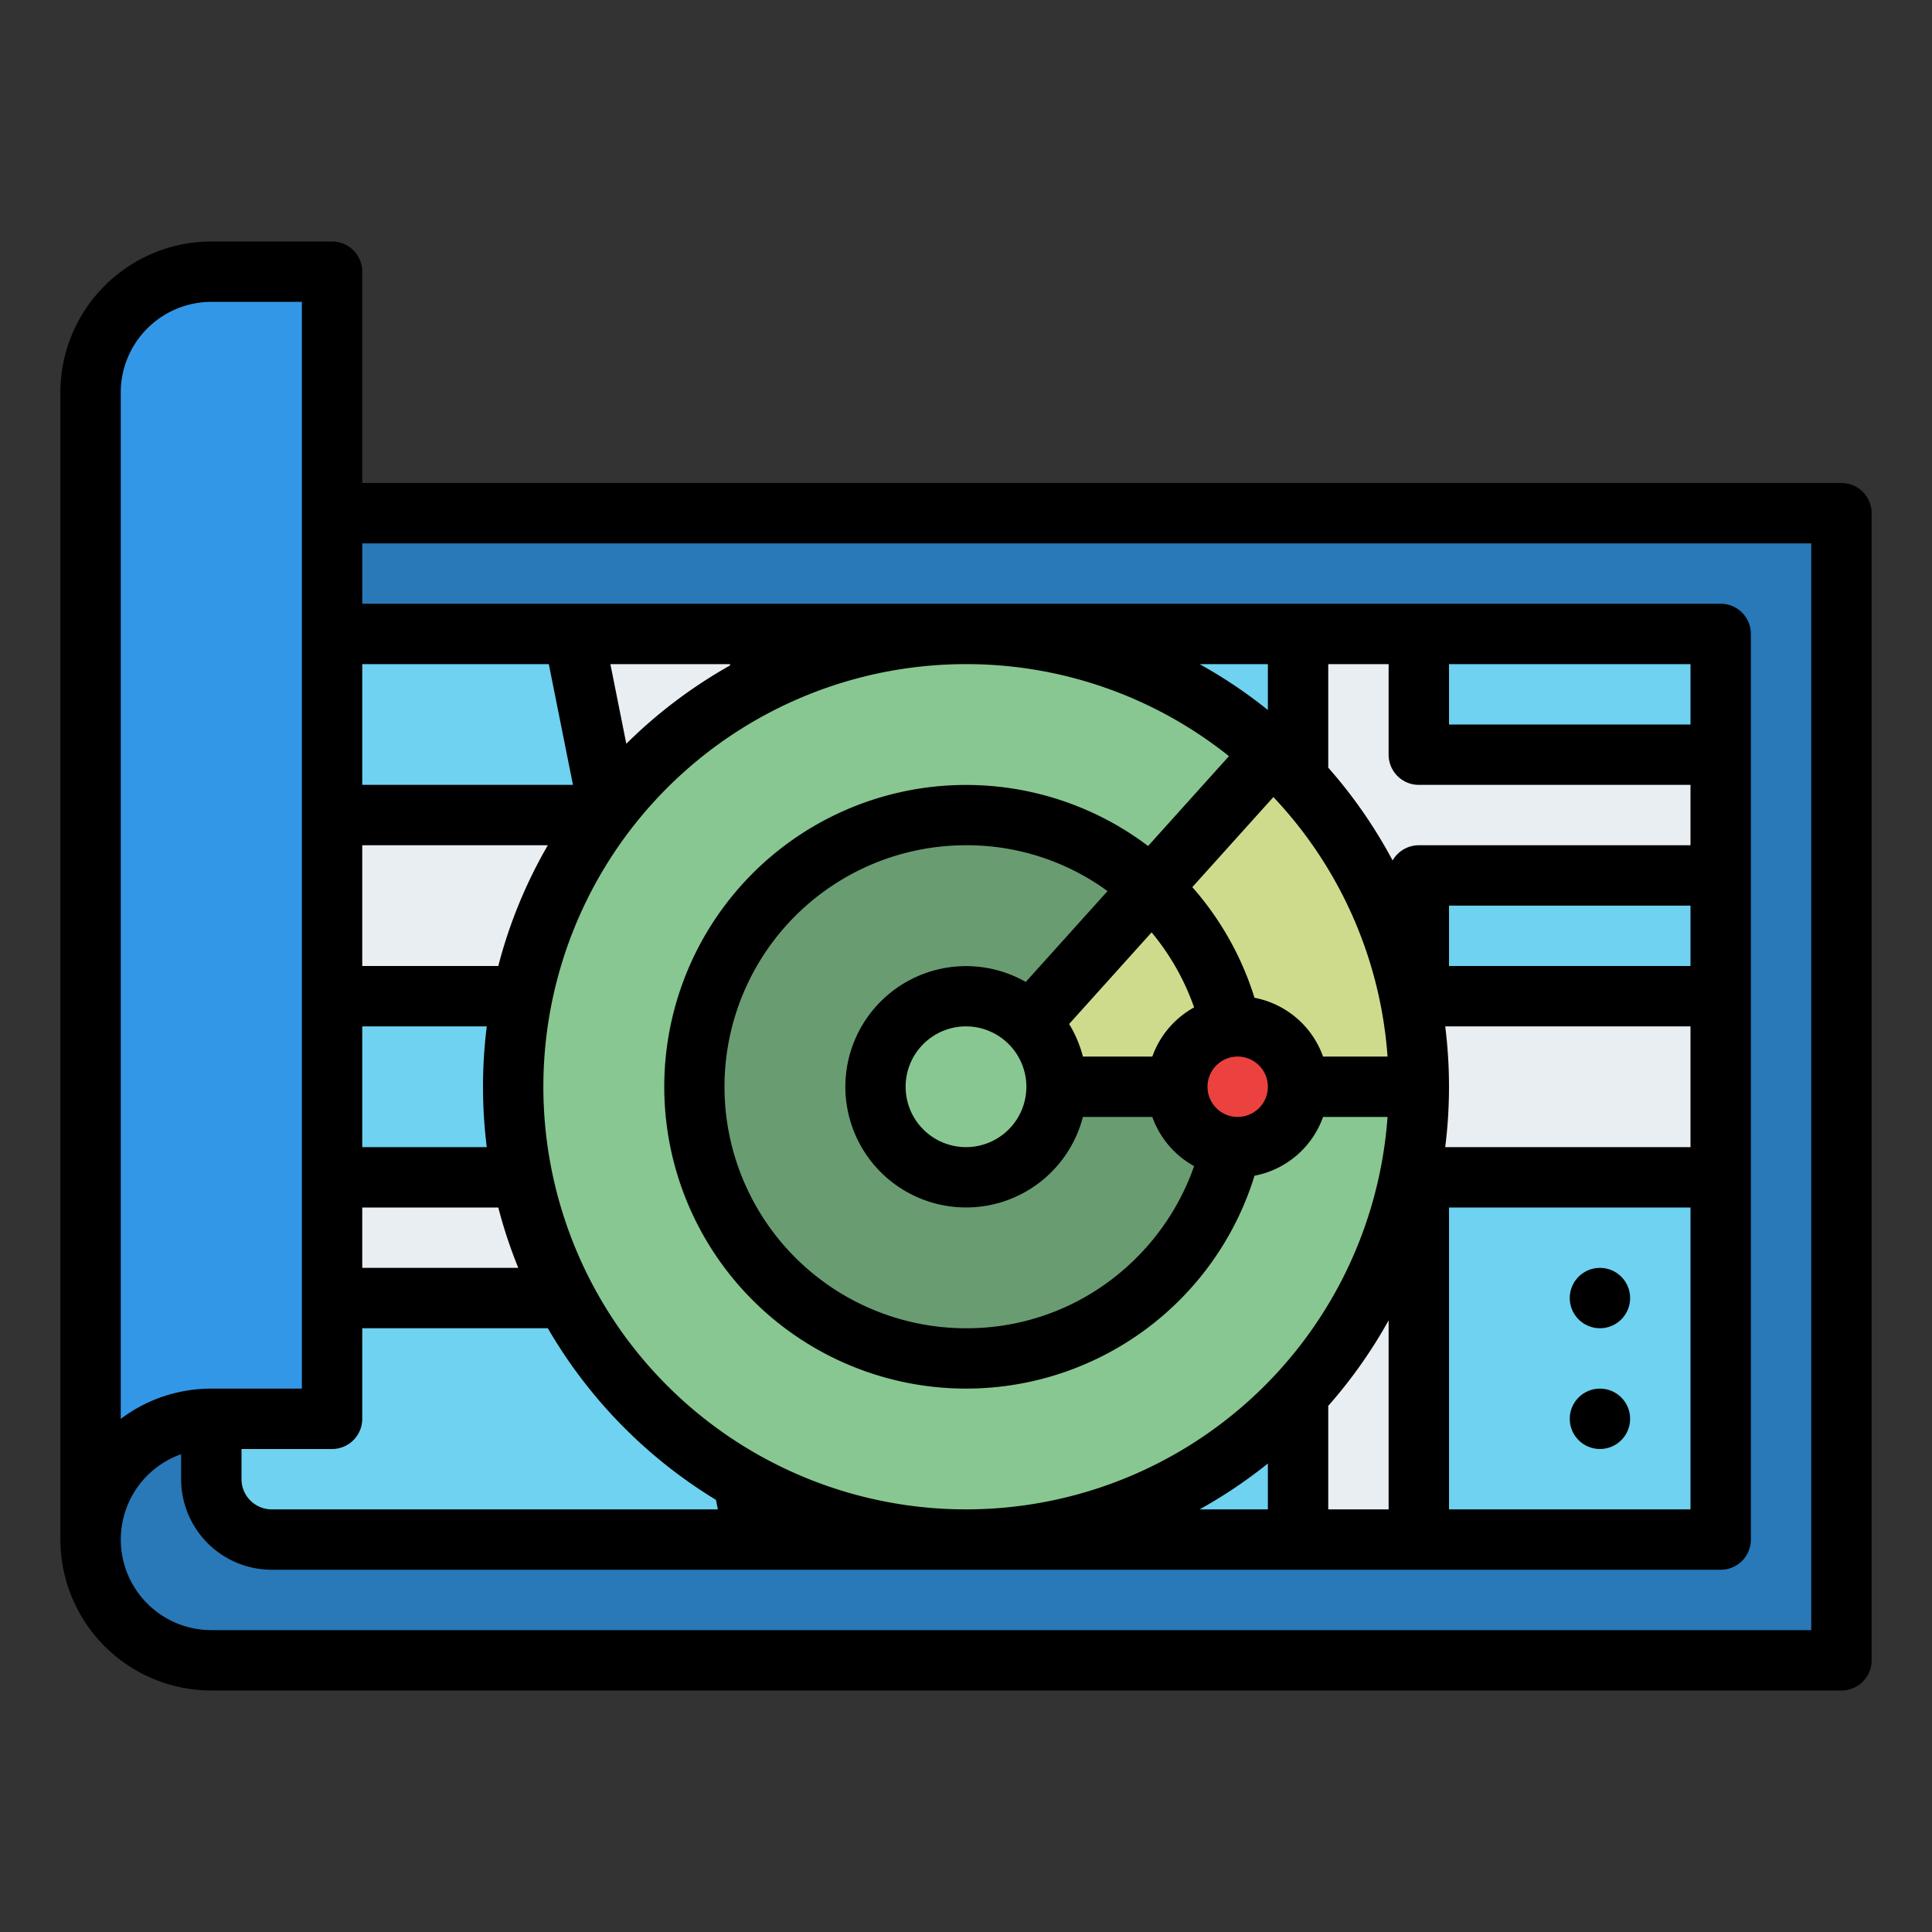 <svg xmlns="http://www.w3.org/2000/svg" id="Filled" height="512" viewBox="0 0 512 512" width="512"><rect x="0" y="0" width="512" height="512" fill="#333333" stroke="none"/><path d="m24 136h464a0 0 0 0 1 0 0v304a0 0 0 0 1 0 0h-432a32 32 0 0 1 -32-32v-272a0 0 0 0 1 0 0z" fill="#2978b8"></path><path d="m56 168h400a0 0 0 0 1 0 0v240a0 0 0 0 1 0 0h-384a16 16 0 0 1 -16-16v-224a0 0 0 0 1 0 0z" fill="#6ed2f0"></path><path d="m88 72v304h-32a32 32 0 0 0 -32 32v-304a32 32 0 0 1 32-32z" fill="#3397e8"></path><path d="m456 232v-32h-80v-32h-32v96h-48v-96h-32v96h-44.8l-19.2-96h-48l9.6 48h-73.6v48h83.2l9.6 48h-92.8v32h99.2l12.8 64h48l-6.4-32h54.4v-32h-60.8l-6.4-32h115.2v96h32v-96h80v-48h-80v-32z" fill="#e9eef2"></path><circle cx="256" cy="288" fill="#88c791" r="120"></circle><path d="m272.92 270.98-.92 1.02" fill="#cfdb8c"></path><path d="m256 208a80 80 0 1 0 80 80 80.091 80.091 0 0 0 -80-80zm0 112a32 32 0 1 1 32-32 32.036 32.036 0 0 1 -32 32z" fill="#6a9c72"></path><path d="m376 288h-96a23.946 23.946 0 0 0 -7.08-17.02l64.23-71.37a119.659 119.659 0 0 1 38.85 88.39z" fill="#cfdb8c"></path><circle cx="328" cy="288" fill="#eb423f" r="16"></circle><circle cx="424" cy="376" r="8"></circle><circle cx="424" cy="344" r="8"></circle><path d="m488 128h-392v-56a8 8 0 0 0 -8-8h-32a40.045 40.045 0 0 0 -40 40v304a40.045 40.045 0 0 0 40 40h432a8 8 0 0 0 8-8v-304a8 8 0 0 0 -8-8zm-392 48h49.442l6.4 32h-55.842zm160 0a111.446 111.446 0 0 1 69.686 24.39l-21.433 23.815a79.976 79.976 0 1 0 28.2 87.374 24.078 24.078 0 0 0 18.171-15.579h17.087a112 112 0 1 1 -111.711-120zm-94.241 0h31.682l.065.329a128.73 128.73 0 0 0 -27.527 20.771zm214.241 32h72v16h-72a7.994 7.994 0 0 0 -6.944 4.037 128.583 128.583 0 0 0 -17.056-24.601v-27.436h16v24a8 8 0 0 0 8 8zm8-16v-16h64v16zm-1 112a128.756 128.756 0 0 0 0-32h65v32zm65 16v80h-64v-80zm-64-64v-16h64v16zm-16.289 24h-17.087a24.078 24.078 0 0 0 -18.17-15.579 80.416 80.416 0 0 0 -16.478-29.321l21.485-23.872a111.626 111.626 0 0 1 30.25 68.772zm.289 69.906v50.094h-16v-27.436a128.578 128.578 0 0 0 16-22.658zm-32-61.906a8 8 0 1 1 -8-8 8.009 8.009 0 0 1 8 8zm-64 0a16 16 0 1 1 -16-16 16.019 16.019 0 0 1 16 16zm-.154-27.787a31.991 31.991 0 1 0 15.141 35.787h18.389a24.131 24.131 0 0 0 11.074 13.03 64.388 64.388 0 0 1 -20.216 28.743 63.277 63.277 0 0 1 -40.234 14.227 64 64 0 0 1 0-128 63.21 63.21 0 0 1 37.506 12.146zm33.53 19.787h-18.389a31.822 31.822 0 0 0 -3.659-8.628l21.859-24.288a64.422 64.422 0 0 1 11.263 19.886 24.131 24.131 0 0 0 -11.074 13.03zm30.624-91.841a128.506 128.506 0 0 0 -18.094-12.159h18.094zm0 199.682v12.159h-18.094a128.506 128.506 0 0 0 18.094-12.159zm-240-163.841h49.183a127.241 127.241 0 0 0 -13.133 32h-36.05zm0 48h33a128.756 128.756 0 0 0 0 32h-33zm0 48h36.05a126.99 126.99 0 0 0 5.3 16h-41.35zm0 56v-24h49.183a128.976 128.976 0 0 0 44.554 45.478l.5 2.522h-118.237a8.009 8.009 0 0 1 -8-8v-8h24a8 8 0 0 0 8-8zm-64-272a24.028 24.028 0 0 1 24-24h24v288h-24a39.792 39.792 0 0 0 -24 8.019zm448 328h-424a24 24 0 0 1 -8-46.624v6.624a24.027 24.027 0 0 0 24 24h384a8 8 0 0 0 8-8v-240a8 8 0 0 0 -8-8h-360v-16h384z"></path></svg>